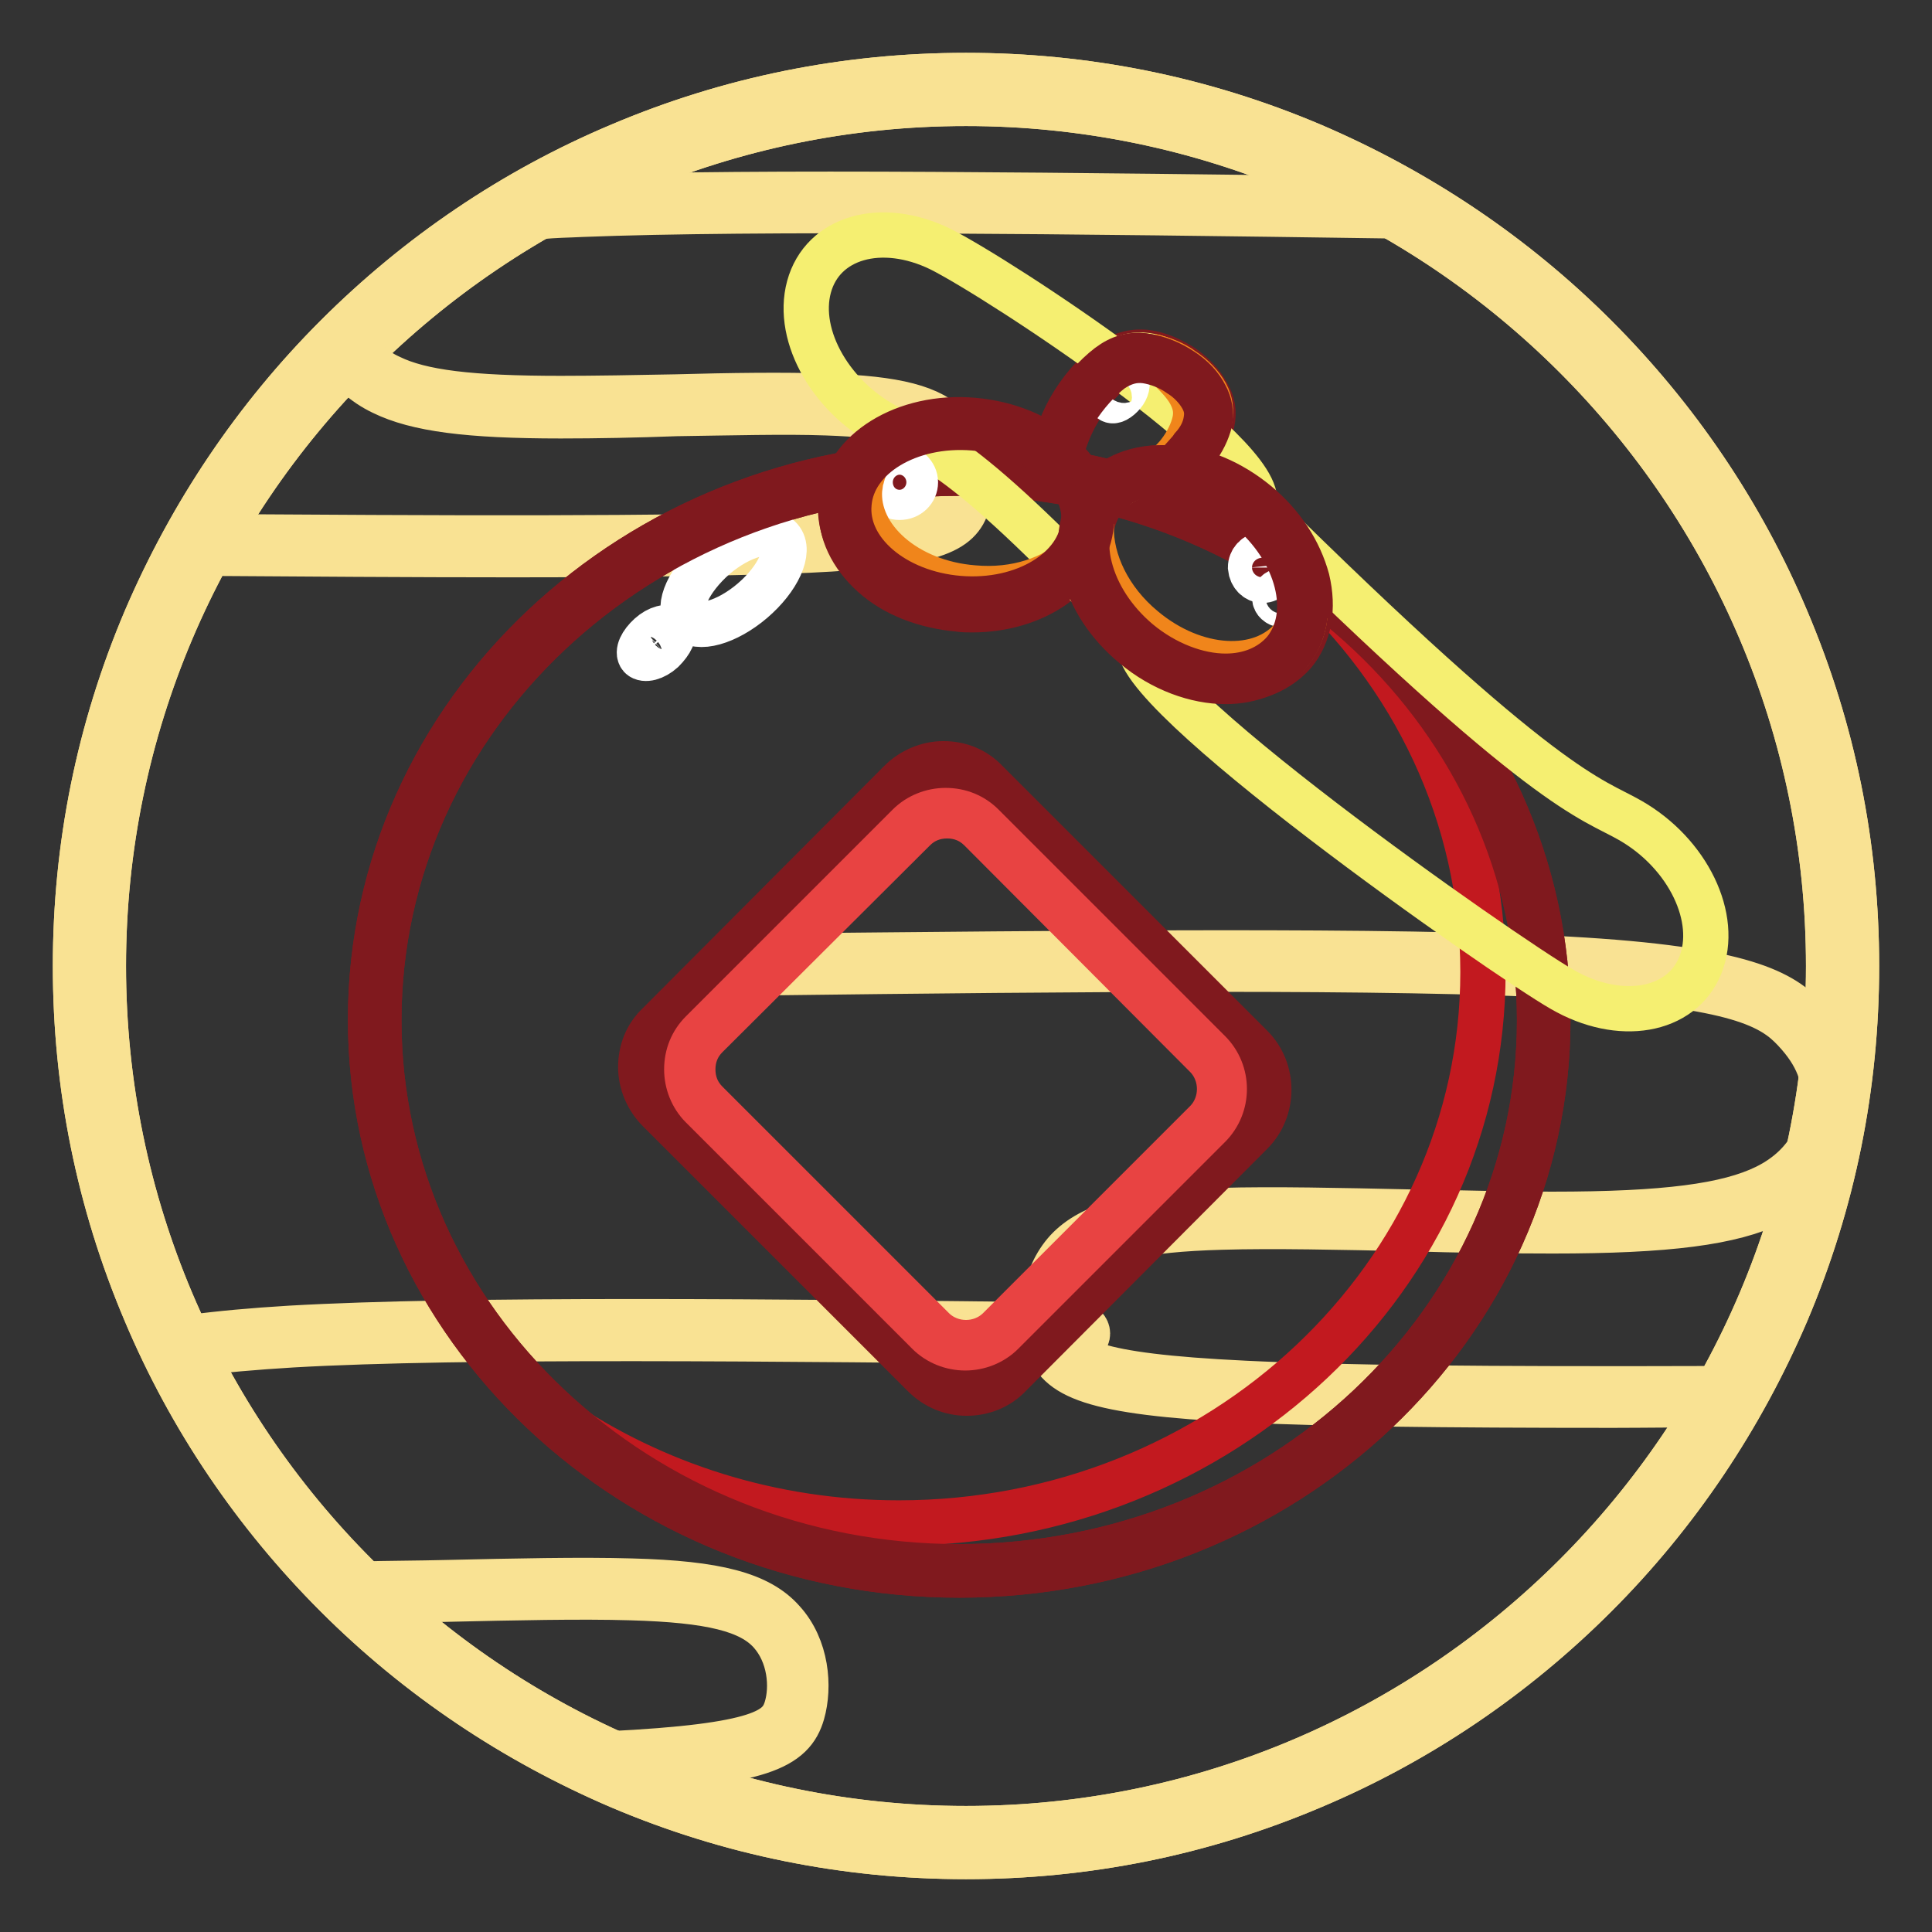 <?xml version="1.0" encoding="utf-8"?>
<!-- Svg Vector Icons : http://www.onlinewebfonts.com/icon -->
<!DOCTYPE svg PUBLIC "-//W3C//DTD SVG 1.1//EN" "http://www.w3.org/Graphics/SVG/1.1/DTD/svg11.dtd">
<svg version="1.1" xmlns="http://www.w3.org/2000/svg" xmlns:xlink="http://www.w3.org/1999/xlink" x="0px" y="0px" viewBox="0 0 256 256" enable-background="new 0 0 256 256" xml:space="preserve">
<rect x="0" y="0" width="256" height="256" fill="#333333" stroke="none"/>
<g> <path stroke-width="6" fill-opacity="0" stroke="#e84342"  d="M11.8,128c0,64.2,52,116.2,116.2,116.2s116.2-52,116.2-116.2S192.2,11.8,128,11.8S11.8,63.8,11.8,128z"/> <path stroke-width="6" fill-opacity="0" stroke="#f9e293"  d="M128,246c-15.9,0-31.3-3.1-45.9-9.3c-14-6-26.7-14.5-37.5-25.3c-10.8-10.8-19.4-23.5-25.3-37.5 c-6.2-14.6-9.3-30-9.3-45.9c0-15.9,3.1-31.3,9.3-45.9c6-14,14.5-26.7,25.3-37.5c10.8-10.8,23.5-19.4,37.5-25.3 c14.6-6.2,30-9.3,45.9-9.3c15.9,0,31.3,3.1,45.9,9.3c14,6,26.7,14.5,37.5,25.3c10.8,10.8,19.4,23.5,25.3,37.5 c6.2,14.6,9.3,30,9.3,45.9c0,15.9-3.1,31.3-9.3,45.9c-6,14-14.5,26.7-25.3,37.5c-10.8,10.8-23.5,19.4-37.5,25.3 C159.3,242.9,143.9,246,128,246z M128,13.7C65,13.7,13.7,65,13.7,128c0,63.1,51.3,114.3,114.3,114.3c63,0,114.3-51.3,114.3-114.3 C242.3,65,191,13.7,128,13.7z"/> <path stroke-width="6" fill-opacity="0" stroke="#f9e293"  d="M128,246c-15.9,0-31.3-3.1-45.9-9.3c-14-6-26.7-14.5-37.5-25.3c-10.8-10.8-19.4-23.5-25.3-37.5 c-6.2-14.6-9.3-30-9.3-45.9c0-15.9,3.1-31.3,9.3-45.9c6-14,14.5-26.7,25.3-37.5c10.8-10.8,23.5-19.4,37.5-25.3 c14.6-6.2,30-9.3,45.9-9.3c15.9,0,31.3,3.1,45.9,9.3c14,6,26.7,14.5,37.5,25.3c10.8,10.8,19.4,23.5,25.3,37.5 c6.2,14.6,9.3,30,9.3,45.9c0,15.9-3.1,31.3-9.3,45.9c-6,14-14.5,26.7-25.3,37.5c-10.8,10.8-23.5,19.4-37.5,25.3 C159.3,242.9,143.9,246,128,246z M128,13.7C65,13.7,13.7,65,13.7,128c0,63.1,51.3,114.3,114.3,114.3c63,0,114.3-51.3,114.3-114.3 C242.3,65,191,13.7,128,13.7z"/> <path stroke-width="6" fill-opacity="0" stroke="#f9e293"  d="M67.9,73.5c-13.3,0-27.8-0.1-42.2-0.2c-0.6,0-1.1-0.5-1.1-1.1c0-0.6,0.5-1.1,1.1-1.1 c31.5,0.2,64,0.4,81.2-0.4c16.6-0.8,18.4-2.5,19.1-4.6c0.7-2.3,0.4-5.6-1.6-7.8c-2.2-2.3-6.3-3.3-14.9-3.6 c-5.4-0.2-12.8,0-19.9,0.1C84.3,55,79,55.1,74.3,55.1c-12.3,0-19.1-0.9-23.6-3.1c-2.5-1.2-4.5-3-5.7-5.2c-0.3-0.5-0.1-1.2,0.4-1.5 c0.5-0.3,1.2-0.1,1.5,0.4c1,1.8,2.6,3.3,4.8,4.3c4.1,2,10.6,2.8,22.6,2.8c4.6,0,10-0.1,15.2-0.2c7.1-0.2,14.5-0.3,20-0.1 c9.3,0.3,13.9,1.5,16.5,4.3c2.7,2.9,3,7,2.2,9.9c-1.1,3.7-4.4,5.4-21.1,6.2C97.7,73.3,83.7,73.5,67.9,73.5L67.9,73.5z M71.7,28.7 c-0.6,0-1.1-0.4-1.1-1c0-0.6,0.4-1.1,1-1.2c1.7-0.1,3.5-0.2,5.3-0.3c23-0.9,65.8-0.3,107.3,0.2c0.6,0,1.1,0.5,1.1,1.1 c0,0.6-0.5,1.1-1.1,1.1h0c-41.4-0.6-84.2-1.1-107.1-0.2C75.2,28.5,73.4,28.5,71.7,28.7L71.7,28.7L71.7,28.7z M213.8,186.2 c-23.1,0-38.4-0.2-48.9-0.7c-20.7-1-24.7-3.2-26.1-7.6c-1-3.5-0.6-8.7,2.6-12.2c3.2-3.4,8.9-5,20.4-5.3c6.8-0.2,16,0,24.9,0.2 c6.5,0.1,13.2,0.3,19,0.3c15,0,23.2-1.1,28.3-3.6c6.1-3,7.5-8.1,7.7-10.8c0.3-3.7-0.9-6.8-3.9-10c-2.9-3.1-7.4-6-30.1-7.2 c-23.1-1.3-65.5-0.9-106.5-0.4c-0.6,0-1.1-0.5-1.1-1.1c0-0.6,0.5-1.1,1.1-1.1c41-0.4,83.4-0.9,106.6,0.4 c23.5,1.3,28.4,4.5,31.6,7.9c3.4,3.6,4.8,7.4,4.5,11.7c-0.5,5.4-3.8,10-8.9,12.6c-5.5,2.7-14,3.8-29.3,3.8c-5.8,0-12.5-0.1-19-0.3 c-8.9-0.2-18.1-0.4-24.8-0.2c-10.8,0.3-16.1,1.6-18.9,4.6c-2.7,2.9-3,7.1-2.1,10.1c0.8,2.8,3.1,5,24.1,6 c12.3,0.6,31.6,0.8,62.6,0.7c0.6,0,1.1,0.5,1.1,1.1c0,0.6-0.5,1.1-1.1,1.1C222.7,186.1,218.1,186.2,213.8,186.2L213.8,186.2z"/> <path stroke-width="6" fill-opacity="0" stroke="#f9e293"  d="M78.3,234.7c-0.6,0-1.1-0.5-1.1-1.1c0-0.6,0.4-1.1,1-1.1c0.8,0,1.7-0.1,2.4-0.1c20.5-1,22.7-3.2,23.6-6 c0.9-2.9,0.5-7.2-2.1-10.1c-2.7-3-7.9-4.3-18.5-4.6c-6.6-0.2-15.6,0-24.3,0.2c-3.9,0.1-7.8,0.2-11.6,0.2h0c-0.6,0-1.1-0.5-1.1-1.1 c0-0.6,0.5-1.1,1.1-1.1c3.7-0.1,7.7-0.1,11.6-0.2c8.7-0.2,17.7-0.4,24.4-0.2c11.3,0.3,16.9,1.8,20,5.3c3.2,3.5,3.6,8.7,2.6,12.2 c-1.3,4.5-5.3,6.6-25.5,7.6C80,234.6,79.2,234.6,78.3,234.7C78.3,234.7,78.3,234.7,78.3,234.7z M25.6,179.4c-0.5,0-1-0.4-1.1-1 c-0.1-0.6,0.3-1.2,0.9-1.2c3.7-0.5,8.1-0.9,13.1-1.2c22.7-1.3,64.3-0.9,104.5-0.4c0.6,0,1.1,0.5,1.1,1.1c0,0.6-0.5,1.1-1.1,1.1 c-40.2-0.4-81.7-0.9-104.3,0.4c-5,0.3-9.3,0.7-12.9,1.1C25.7,179.4,25.7,179.4,25.6,179.4z"/> <path stroke-width="6" fill-opacity="0" stroke="#e84342"  d="M49.7,135.2c0,40.3,34.7,73,77.4,73c42.8,0,77.4-32.7,77.4-73c0-40.3-34.7-73-77.4-73 C84.4,62.2,49.7,94.8,49.7,135.2z"/> <path stroke-width="6" fill-opacity="0" stroke="#80191e"  d="M127.1,208.7c-43,0-78-33-78-73.6c0-40.6,35-73.6,78-73.6c43,0,78,33,78,73.6 C205.1,175.7,170.2,208.7,127.1,208.7z M127.1,62.7c-42.4,0-76.9,32.5-76.9,72.5c0,39.9,34.5,72.4,76.9,72.4 c42.4,0,76.9-32.5,76.9-72.4C204,95.2,169.5,62.7,127.1,62.7z"/> <path stroke-width="6" fill-opacity="0" stroke="#ffffff"  d="M103.4,71.4c-1.4-1.6-5.3-0.5-8.7,2.4c-3.4,3-5.1,6.6-3.7,8.2c1.4,1.6,5.3,0.5,8.7-2.4 C103.1,76.7,104.8,73,103.4,71.4z M89,83.4c-0.5-0.5-1.8-0.2-2.9,0.8c-1.1,1-1.7,2.2-1.2,2.8c0.5,0.5,1.8,0.2,2.9-0.8 C88.9,85.1,89.5,83.9,89,83.4z"/> <path stroke-width="6" fill-opacity="0" stroke="#f5ef71"  d="M87.6,136l32-32.1c3-3,7.9-3,10.9,0l35.1,35.1c3,3,3,7.9,0,10.9l-32,32.1c-3,3-7.9,3-10.9,0l-35.1-35.1 C84.6,144,84.6,139.1,87.6,136z"/> <path stroke-width="6" fill-opacity="0" stroke="#80191e"  d="M128.1,184.6c-2.1,0-4.1-0.8-5.7-2.4l-35.1-35.1c-1.5-1.5-2.4-3.6-2.4-5.7c0-2.2,0.8-4.2,2.4-5.7l32-32.1 c1.5-1.5,3.6-2.4,5.7-2.4c2.2,0,4.2,0.8,5.7,2.4l35.1,35.1c3.1,3.1,3.1,8.3,0,11.4l-32,32.1C132.3,183.8,130.2,184.6,128.1,184.6z  M87.9,136.3c-1.4,1.4-2.1,3.2-2.1,5.2c0,2,0.8,3.8,2.1,5.2l35.1,35.1c2.9,2.9,7.5,2.9,10.4,0l32.1-32.1c2.9-2.9,2.9-7.5,0-10.4 l-35.1-35.1c-1.4-1.4-3.2-2.1-5.2-2.1c-2,0-3.8,0.8-5.2,2.1L87.9,136.3z"/> <path stroke-width="6" fill-opacity="0" stroke="#e84342"  d="M127.9,178.6c-1.8,0-3.6-0.7-4.9-2l-30-30c-1.3-1.3-2-3.1-2-4.9c0-1.9,0.7-3.6,2-4.9l27.4-27.4 c1.3-1.3,3.1-2,4.9-2c1.9,0,3.6,0.7,4.9,2l30,30c2.7,2.7,2.7,7.1,0,9.8l-27.4,27.4C131.5,177.9,129.7,178.6,127.9,178.6z  M93.6,137.3c-1.2,1.2-1.8,2.7-1.8,4.4s0.6,3.2,1.8,4.4l30,30c2.4,2.4,6.4,2.4,8.8,0l27.4-27.4c2.4-2.4,2.4-6.4,0-8.8l-29.9-30 c-1.2-1.2-2.7-1.8-4.4-1.8s-3.2,0.6-4.4,1.8L93.6,137.3z"/> <path stroke-width="6" fill-opacity="0" stroke="#c2191f"  d="M196.5,128.8c0,40.3-34.7,73-77.4,73c-16.9,0-32.5-5.1-45.3-13.8c13.9,12.5,32.7,20.1,53.4,20.1 c42.8,0,77.4-32.7,77.4-73c0-24.4-12.7-46-32.2-59.2C187.2,89.2,196.5,108,196.5,128.8z"/> <path stroke-width="6" fill-opacity="0" stroke="#80191e"  d="M127.1,208.7c-43,0-78-33-78-73.6c0-40.6,35-73.6,78-73.6c43,0,78,33,78,73.6 C205.1,175.7,170.2,208.7,127.1,208.7z M127.1,62.7c-42.4,0-76.9,32.5-76.9,72.5c0,39.9,34.5,72.4,76.9,72.4 c42.4,0,76.9-32.5,76.9-72.4C204,95.2,169.5,62.7,127.1,62.7z"/> <path stroke-width="6" fill-opacity="0" stroke="#80191e"  d="M154.7,63.6l-0.7-0.8c1.4-1.2,2.8-2.4,3.8-3.6c0.9-1.1,1.5-2.4,1.8-3.5c0.2-1.1,0.1-2-0.5-3 c-0.6-1.1-1.7-2.3-2.9-3.1c-1.4-1-3-1.6-4.4-1.8c-1.6-0.2-2.8,0.2-4.3,1.2c-1.6,1.2-3.5,3.4-4.7,5.6c-1.3,2.2-2,4.5-2.6,6.7 l-1.1-0.3c0.7-2.3,1.4-4.6,2.7-6.9c1.3-2.3,3.2-4.5,5-5.9c1.7-1.2,3.2-1.7,5.1-1.5c1.6,0.2,3.4,1,4.9,2c1.4,1,2.5,2.2,3.2,3.5 c0.7,1.2,0.9,2.4,0.6,3.8c-0.3,1.3-1,2.7-2,4C157.6,61.2,156.1,62.5,154.7,63.6L154.7,63.6z"/> <path stroke-width="6" fill-opacity="0" stroke="#f5ef71"  d="M142.3,54.2c-1.3,2.2-2,4.4-2.6,6.6c2.8,2.3,4.5,5.2,4.4,8.4c0.4-1,0.9-2,1.6-2.9c2.1-2.5,6.5-4.4,10.1-4.2 c1.3-1.1,1.5-1.4,2.4-2.6c1-1.2,1.7-2.6,1.9-3.8c0.2-1.2,0.1-2.3-0.5-3.4c-0.6-1.1-1.7-2.4-3.1-3.3c-1.4-1-3.1-1.7-4.6-1.9 c-1.6-0.2-3,0.1-4.7,1.3C145.5,49.8,143.6,52,142.3,54.2L142.3,54.2z"/> <path stroke-width="6" fill-opacity="0" stroke="#80191e"  d="M144.1,69.4v-0.2c0-3.1-1.5-6-4.4-8.4h0v0c0.6-2,1.3-4.4,2.6-6.6c1.3-2.2,3.2-4.5,4.9-5.7 c1.6-1.2,3-1.6,4.7-1.3c1.5,0.2,3.2,0.9,4.6,1.9c1.3,0.9,2.4,2.1,3.1,3.3c0.6,1.1,0.8,2.2,0.5,3.4c-0.2,1.3-0.9,2.6-1.9,3.8 c-0.2,0.2-0.3,0.4-0.4,0.5c-0.6,0.8-0.9,1.1-2,2c-3.5-0.2-7.9,1.6-10.1,4.2c-0.7,0.8-1.2,1.8-1.6,2.9V69.4z M139.7,60.8 c2.8,2.3,4.4,5.2,4.4,8.2c0.4-1,0.9-1.9,1.6-2.7c2.2-2.6,6.6-4.4,10.1-4.2c1.1-0.9,1.4-1.3,2-2c0.1-0.2,0.3-0.3,0.4-0.5 c1-1.2,1.6-2.5,1.9-3.8c0.2-1.2,0.1-2.3-0.5-3.4c-0.6-1.2-1.8-2.4-3.1-3.3c-1.4-1-3.1-1.7-4.6-1.9c-1.7-0.2-3.1,0.2-4.7,1.3 c-1.7,1.2-3.6,3.5-4.8,5.7C141,56.5,140.3,58.8,139.7,60.8L139.7,60.8z"/> <path stroke-width="6" fill-opacity="0" stroke="#f5ef71"  d="M127,80.3c8.9,0.7,16.5-3.9,17-10.5c0.5-6.5-6.2-12.4-15.1-13.1c-8.9-0.7-16.5,3.9-17,10.5 C111.4,73.7,118.1,79.6,127,80.3z"/> <path stroke-width="6" fill-opacity="0" stroke="#80191e"  d="M128.8,80.8c-0.6,0-1.2,0-1.8-0.1c-4.4-0.4-8.4-1.9-11.3-4.5c-2.9-2.6-4.4-5.8-4.2-9 c0.5-6.7,8.4-11.5,17.5-10.8c4.4,0.4,8.4,1.9,11.3,4.5c2.9,2.6,4.4,5.8,4.2,9C143.9,76.1,137.1,80.8,128.8,80.8L128.8,80.8z  M127.1,57c-7.9,0-14.4,4.3-14.9,10.2c-0.3,3,1.1,6,3.9,8.4c2.8,2.4,6.7,4,10.9,4.3c8.7,0.7,16.1-3.8,16.7-10.1 c0.3-3-1.1-6-3.9-8.4c-2.8-2.4-6.7-4-10.9-4.3C128.3,57.1,127.7,57,127.1,57z"/> <path stroke-width="6" fill-opacity="0" stroke="#f5ef71"  d="M151.1,85c-2.5,6.2,48.2,41.7,55.9,46.1c7.6,4.4,15.8,3,18.3-3.2s-1.6-14.8-9.3-19.2 c-5.2-3-11-3.4-49.8-41.8c1.8-6.6-33.8-30-41.6-33.9c-7.8-3.8-15.6-1.6-17.4,5c-1.8,6.6,3.1,15,10.9,18.8 C122.5,58.9,127.2,59.2,151.1,85z"/> <path stroke-width="6" fill-opacity="0" stroke="#80191e"  d="M163,90.1c-0.3,0-0.6,0-0.9,0c-3.8-0.2-7.8-1.9-11.2-4.7c-7-5.8-9.2-14.8-4.9-19.9c2.1-2.5,5.4-3.8,9.3-3.5 c3.8,0.2,7.8,1.9,11.2,4.7c3.4,2.8,5.7,6.4,6.7,10.1c0.9,3.8,0.3,7.3-1.8,9.8C169.4,88.8,166.5,90.1,163,90.1z M154.3,62.5 c-3.3,0-6,1.2-7.8,3.3c-4,4.9-1.9,13.3,4.8,18.9c3.2,2.7,7.1,4.3,10.8,4.5c3.7,0.2,6.7-0.9,8.7-3.3c1.9-2.3,2.5-5.6,1.6-9.1 c-0.9-3.6-3.2-7.1-6.4-9.8c-3.2-2.7-7.1-4.3-10.8-4.5C154.9,62.6,154.6,62.5,154.3,62.5L154.3,62.5z"/> <path stroke-width="6" fill-opacity="0" stroke="#ffffff"  d="M119.2,65.9c1.2,0,2.1-0.9,2.1-2s-1-2-2.1-2c-1.2,0-2.1,0.9-2.1,2S118,65.9,119.2,65.9z M167.3,76.9 c0.9,0,1.6-0.8,1.6-1.7s-0.7-1.7-1.6-1.7c-0.9,0-1.6,0.8-1.6,1.7C165.8,76.2,166.5,76.9,167.3,76.9z M169.8,80.1 c0.5,0,0.9-0.4,0.9-0.9s-0.4-0.9-0.9-0.9c-0.5,0-0.9,0.4-0.9,0.9S169.4,80.1,169.8,80.1z"/> <path stroke-width="6" fill-opacity="0" stroke="#f0851b"  d="M129,77.9c-8.9-0.7-15.6-6.6-15.1-13.1c0.1-0.5,0.1-1.1,0.3-1.6c0.2-0.8,0.5-1.6,1-2.3 c-0.8,0.8-1.5,1.6-2,2.4c-0.7,1.2-1.1,2.5-1.2,3.8c-0.5,6.5,6.2,12.4,15.1,13.1c7,0.6,13.2-2.2,15.8-6.6 C139.6,76.7,134.6,78.4,129,77.9z M171.3,84.5c-4.2,5-13,4.5-19.8-1.2c-4.6-3.8-7-9-6.9-13.5c0-0.4,0-0.7,0.1-1.1v0 c-0.3,0.9-0.5,1.9-0.5,2.9c-0.2,4.5,2.3,9.8,6.9,13.6c6.8,5.7,15.7,6.3,19.8,1.2c1.1-1.4,1.8-3,2-4.8 C172.5,82.7,172,83.6,171.3,84.5z"/> <path stroke-width="6" fill-opacity="0" stroke="#ffffff"  d="M149.2,50.5c-0.3-0.3-1,0.1-1.6,0.8c-0.6,0.7-0.8,1.5-0.4,1.7c0.3,0.3,1-0.1,1.6-0.8 C149.3,51.6,149.5,50.8,149.2,50.5z"/> <path stroke-width="6" fill-opacity="0" stroke="#80191e"  d="M128.9,80.4c-0.6,0-1.2,0-1.9-0.1c-9.2-0.8-16.1-6.9-15.6-13.7c0.6-6.8,8.5-11.7,17.6-10.9 c9.2,0.8,16.1,6.9,15.6,13.7C144.1,75.7,137.2,80.4,128.9,80.4z M127.1,79.3c8.6,0.7,16-3.8,16.5-10c0.5-6.2-6-11.9-14.6-12.6 c-8.6-0.7-16,3.8-16.5,10C111.9,73,118.5,78.6,127.1,79.3z"/> <path stroke-width="6" fill-opacity="0" stroke="#f0851b"  d="M157.7,52.1c0.7,1.3,0.9,2.5,0.6,3.8c-0.3,1.3-1,2.8-2.1,4.2c-0.7,0.9-1.6,1.7-2.5,2.4c0.3,0,0.7,0,1.1,0 c1.3-1.1,2.6-2.2,3.6-3.3c1-1.2,1.7-2.5,1.9-3.7c0.2-1.2,0.1-2.2-0.5-3.3c-0.6-1.1-1.7-2.3-3.1-3.2c-1.2-0.9-2.8-1.5-4.2-1.8 c0.6,0.3,1.2,0.6,1.8,1C155.7,49.5,157,50.8,157.7,52.1z"/> <path stroke-width="6" fill-opacity="0" stroke="#80191e"  d="M155.4,62.7l-0.3-0.4c1.3-1,1.8-1.7,2.7-2.7l0.2-0.3c1-1.1,1.6-2.3,1.8-3.5c0.2-1.1,0.1-2-0.5-3.1 c-0.6-1.1-1.7-2.3-3-3.1c-1.4-1-3.1-1.6-4.5-1.8c-1.6-0.2-3,0.2-4.5,1.2c-1.6,1.2-3.5,3.3-4.8,5.4c-1.3,2.1-2,4.3-2.7,6.5l-0.5-0.2 c0.7-2.2,1.4-4.4,2.7-6.6c1.3-2.2,3.2-4.3,4.9-5.6c1.6-1.2,3.1-1.6,4.9-1.3c1.6,0.2,3.3,0.9,4.8,1.9c1.4,0.9,2.5,2.1,3.1,3.3 c0.6,1.1,0.8,2.2,0.6,3.5c-0.3,1.2-0.9,2.5-1.9,3.8l-0.2,0.3C157.3,60.9,156.7,61.6,155.4,62.7z"/> <path stroke-width="6" fill-opacity="0" stroke="#80191e"  d="M162.4,90.3c-3.9,0-8.4-1.6-12.1-4.7c-3.4-2.8-5.8-6.4-6.7-10.2c-0.9-3.8-0.3-7.3,1.8-9.8 c2.1-2.5,5.4-3.8,9.3-3.6c3.9,0.2,7.8,1.9,11.2,4.7c7,5.8,9.2,14.8,4.9,19.9C168.8,89.1,165.8,90.3,162.4,90.3L162.4,90.3z  M153.8,62.8c-3.3,0-6,1.1-7.8,3.3c-1.9,2.3-2.5,5.6-1.6,9.1c0.9,3.6,3.2,7.1,6.4,9.8c3.6,3,7.9,4.6,11.6,4.6 c3.1,0,5.9-1.1,7.8-3.3c4-4.9,1.9-13.3-4.8-18.9c-3.2-2.7-7.1-4.3-10.8-4.5C154.4,62.8,154.1,62.8,153.8,62.8L153.8,62.8z"/></g>
</svg>